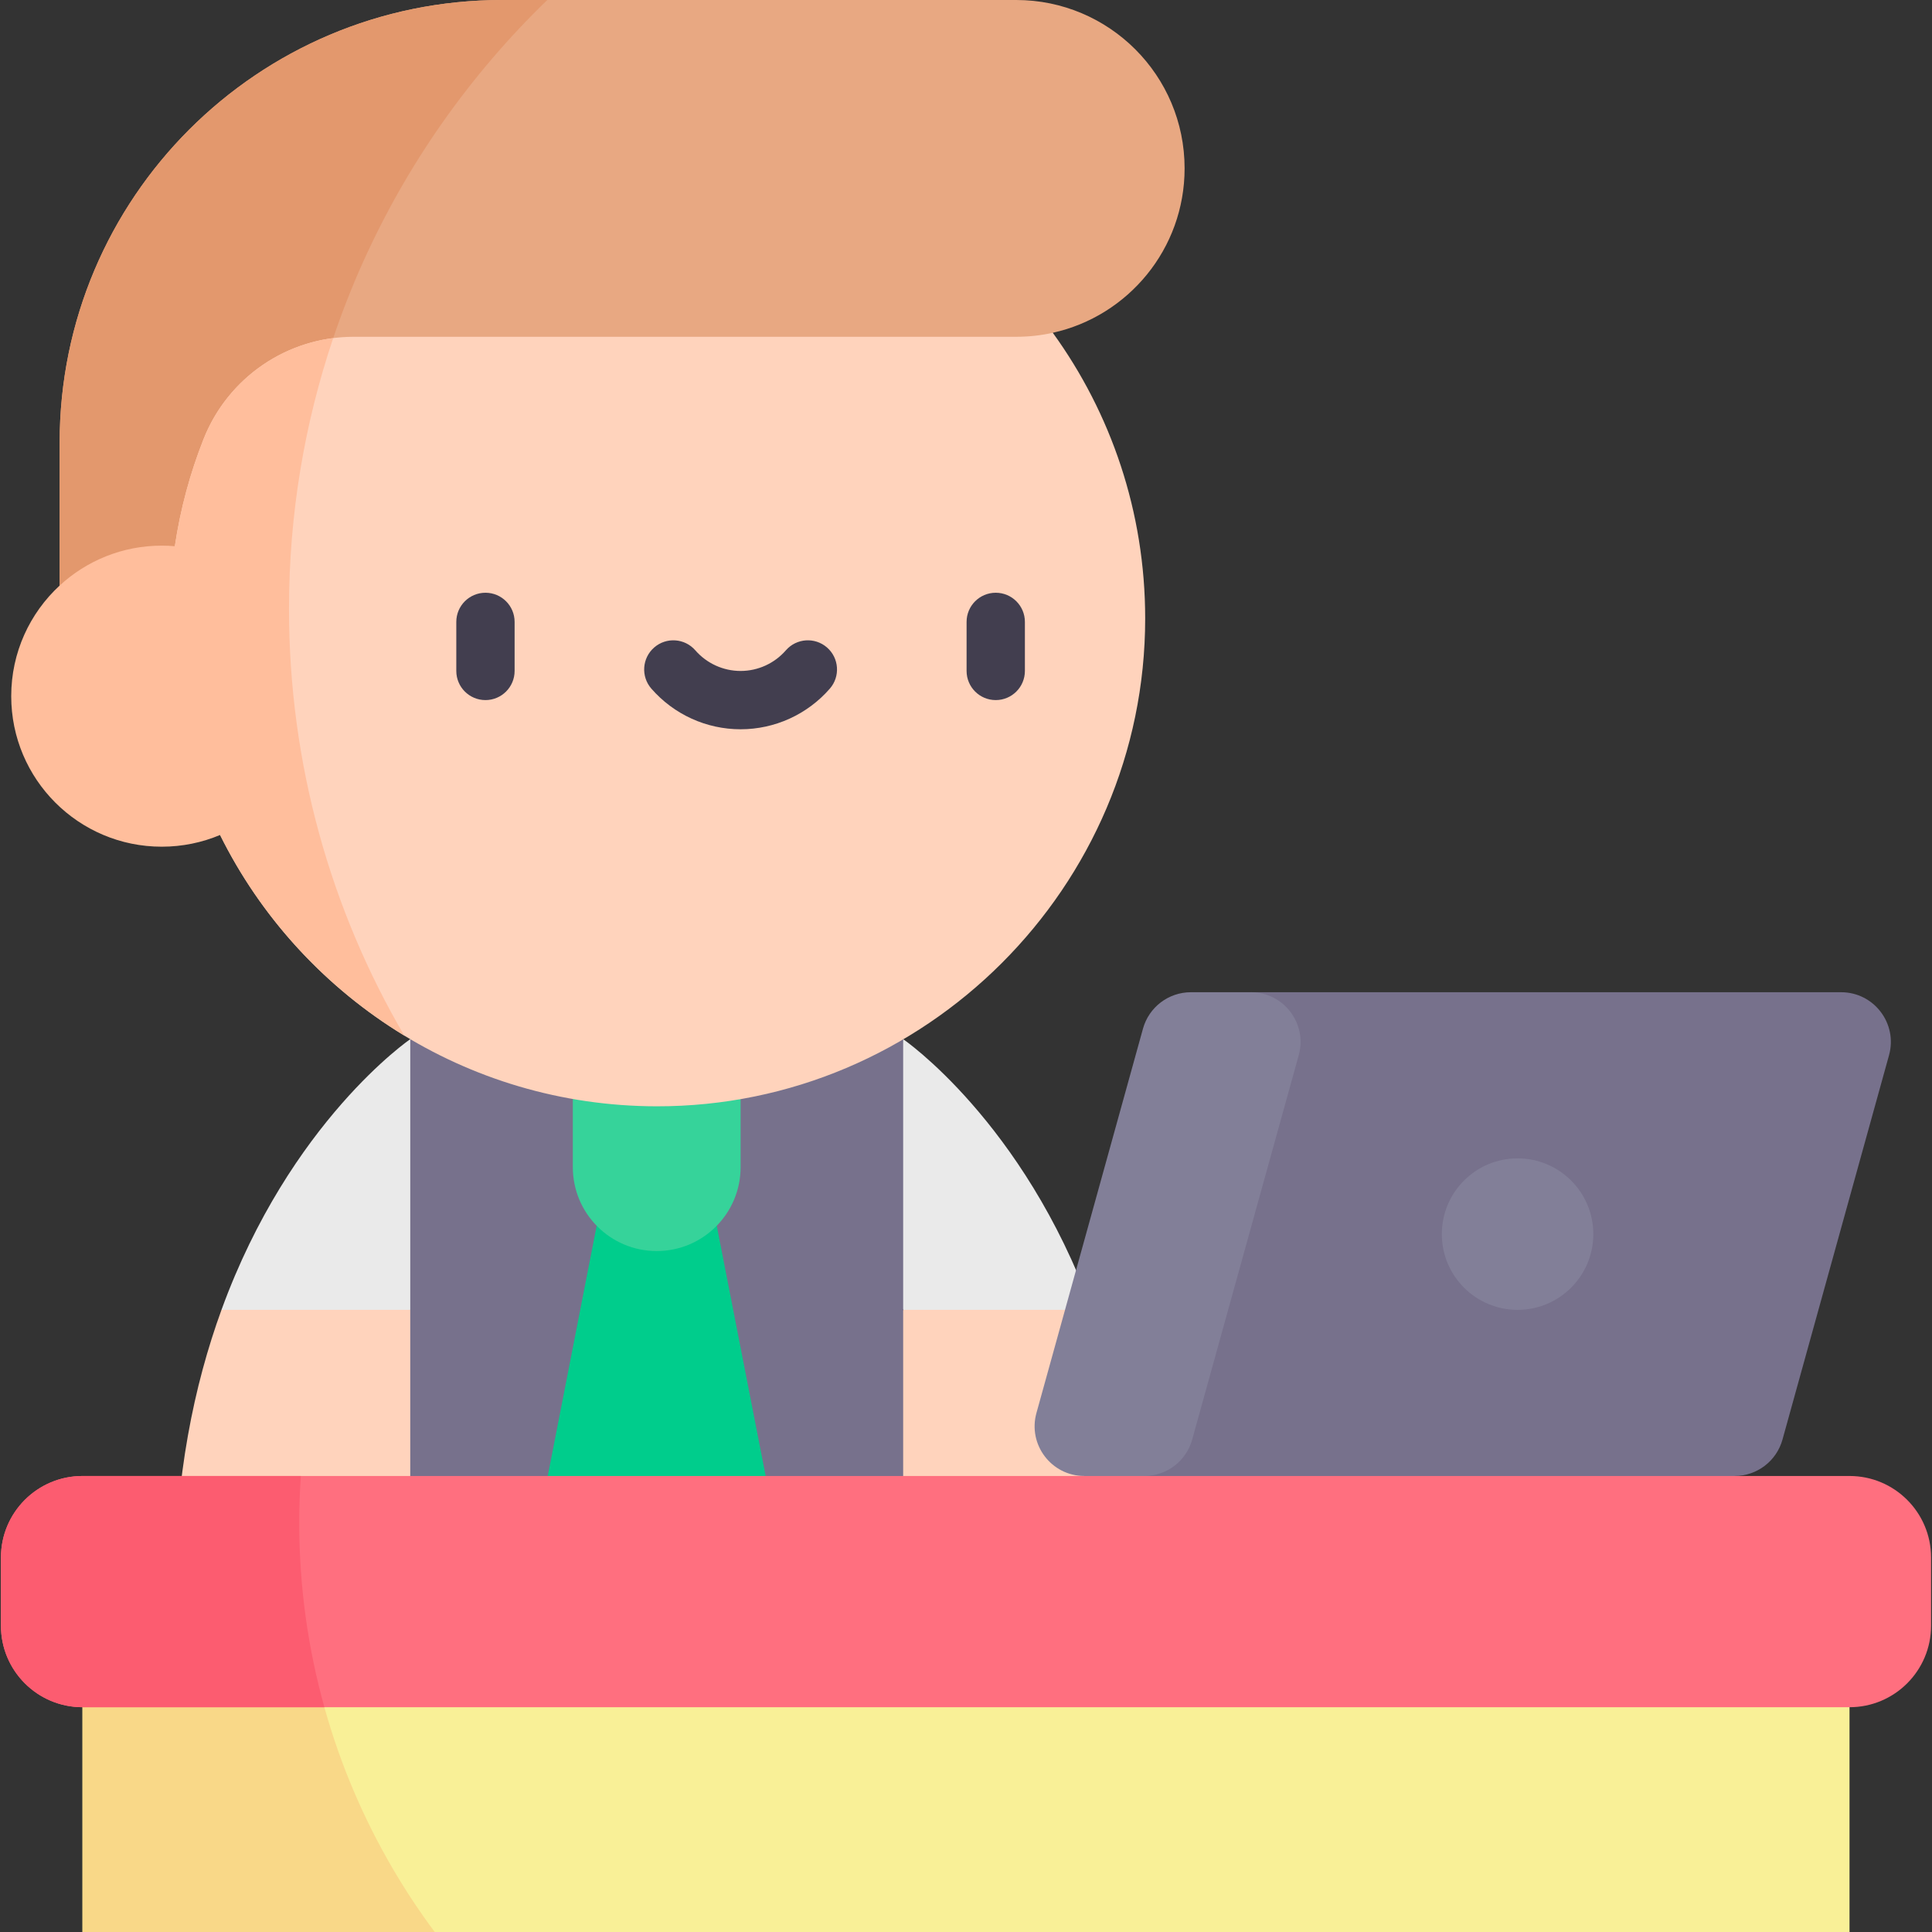 <svg id="Capa_1" enable-background="new 0 0 497 497" height="512" viewBox="0 0 497 497" width="512" xmlns="http://www.w3.org/2000/svg"><rect x="0" y="0" width="497" height="497" fill="#333333" stroke="none"/><g><path d="m21.218 413.928h454.564v83.072h-454.564z" fill="#f9f097"/><path d="m105.539 267.321 19.342 36.444-19.342 33.188-24.282 17.437-24.282-17.437c17.653-48.482 48.564-69.632 48.564-69.632z" fill="#eaeaea"/><path d="m232.334 267.321-19.342 36.444 19.342 33.188 24.282 17.437 24.281-17.437c-17.652-48.482-48.563-69.632-48.563-69.632z" fill="#eaeaea"/><path d="m105.539 336.954 19.342 28.132-19.342 43.499h-60.562c0-28.502 4.945-52.249 11.998-71.631z" fill="#ffd3bc"/><path d="m232.334 336.954-19.342 28.132 19.342 43.499h60.561c0-28.502-4.945-52.249-11.998-71.631z" fill="#ffd3bc"/><path d="m105.539 267.321h126.796v141.263h-126.796z" fill="#77718c"/><path d="m202.615 408.584-18.235-93.269h-30.887l-18.235 93.269z" fill="#00cd8c"/><path d="m147.357 268.32v31.929c0 11.918 9.661 21.58 21.58 21.58s21.58-9.661 21.58-21.58v-31.929z" fill="#36d39a"/><path d="m446.215 379.693c5.748 0 10.789-3.834 12.325-9.373l27.406-98.867c2.259-8.148-3.87-16.206-12.325-16.206h-151.853l-27.406 124.445 71.411 9.877z" fill="#77718c"/><circle cx="390.39" cy="317.47" fill="#827f98" r="19.484"/><path d="m270.828 85.607c19.401-4.296 33.907-21.599 33.907-42.289 0-11.958-4.845-22.788-12.688-30.63-7.841-7.833-18.671-12.688-30.629-12.688h-132.272c-62.849 0-113.8 50.951-113.8 113.8v36.834h226.545z" fill="#e8a882"/><path d="m140.789 0h-11.643c-62.849 0-113.8 50.951-113.8 113.8v36.834h59.082c1.595-59.097 26.729-112.314 66.361-150.634z" fill="#e3986d"/><path d="m270.828 85.607c-3.027.679-6.184 1.029-9.411 1.029h-170.435c-17.069 0-32.349 10.475-38.626 26.348-3.456 8.738-5.958 17.957-7.379 27.53-.899 6.064-1.369 12.278-1.369 18.592 0 20 4.676 38.912 13.007 55.686 20.496 41.322 63.081 69.737 112.321 69.802 69.079.092 125.659-56.41 125.659-125.489 0-27.453-8.811-52.838-23.767-73.498z" fill="#ffd3bc"/><g><g><path d="m124.881 180.094c-4.143 0-7.5-3.358-7.5-7.5v-12.612c0-4.142 3.357-7.5 7.5-7.5s7.5 3.358 7.5 7.5v12.612c0 4.142-3.358 7.5-7.5 7.5z" fill="#423e4f"/></g><g><path d="m256.151 180.094c-4.143 0-7.5-3.358-7.5-7.5v-12.612c0-4.142 3.357-7.5 7.5-7.5s7.5 3.358 7.5 7.5v12.612c0 4.142-3.357 7.5-7.5 7.5z" fill="#423e4f"/></g><g><path d="m190.516 187.602c-8.799 0-17.167-3.811-22.959-10.455-2.721-3.123-2.396-7.86.727-10.582 3.122-2.721 7.859-2.397 10.582.726 2.941 3.375 7.188 5.311 11.65 5.311s8.708-1.936 11.649-5.311c2.72-3.123 7.458-3.448 10.582-.727 3.122 2.721 3.448 7.459.727 10.582-5.79 6.645-14.158 10.456-22.958 10.456z" fill="#423e4f"/></g></g><path d="m306.687 370.32 27.406-98.867c2.259-8.148-3.87-16.206-12.325-16.206h-15.416c-5.748 0-10.789 3.834-12.325 9.373l-27.406 98.867c-2.259 8.148 3.87 16.206 12.325 16.206l8.271 6.864 7.146-6.864c5.747 0 10.788-3.835 12.324-9.373z" fill="#827f98"/><g><path d="m78.366 413.928h-57.148v83.072h90.615c-17.718-23.785-29.584-52.185-33.467-83.072z" fill="#f9d888"/></g><path d="m475.782 379.693h-454.564c-11.586 0-20.978 9.392-20.978 20.978v17.524c0 11.586 9.392 20.978 20.978 20.978h454.564c11.586 0 20.978-9.392 20.978-20.978v-17.525c0-11.585-9.392-20.977-20.978-20.977z" fill="#ff6f7f"/><path d="m74.343 156.622c0-24.355 3.999-47.776 11.373-69.645-14.887 1.906-27.737 11.787-33.36 26.006-3.456 8.738-5.958 17.957-7.379 27.53-1.109-.1-2.228-.15-3.367-.15-10.13 0-19.361 3.896-26.265 10.27-7.663 7.073-12.458 17.204-12.458 28.453 0 21.389 17.343 38.723 38.722 38.723 5.325 0 10.39-1.069 15.005-3.017 10.595 21.36 27.102 39.256 47.368 51.585-18.834-32.231-29.639-69.729-29.639-109.755z" fill="#ffbe9c"/><g><g><g><path d="m76.975 391.696c0-4.036.148-8.036.415-12.004h-56.172c-11.586 0-20.978 9.392-20.978 20.978v17.524c0 11.586 9.392 20.978 20.978 20.978h62.227c-4.211-15.106-6.47-31.026-6.47-47.476z" fill="#fc5c70"/></g></g></g></g></svg>